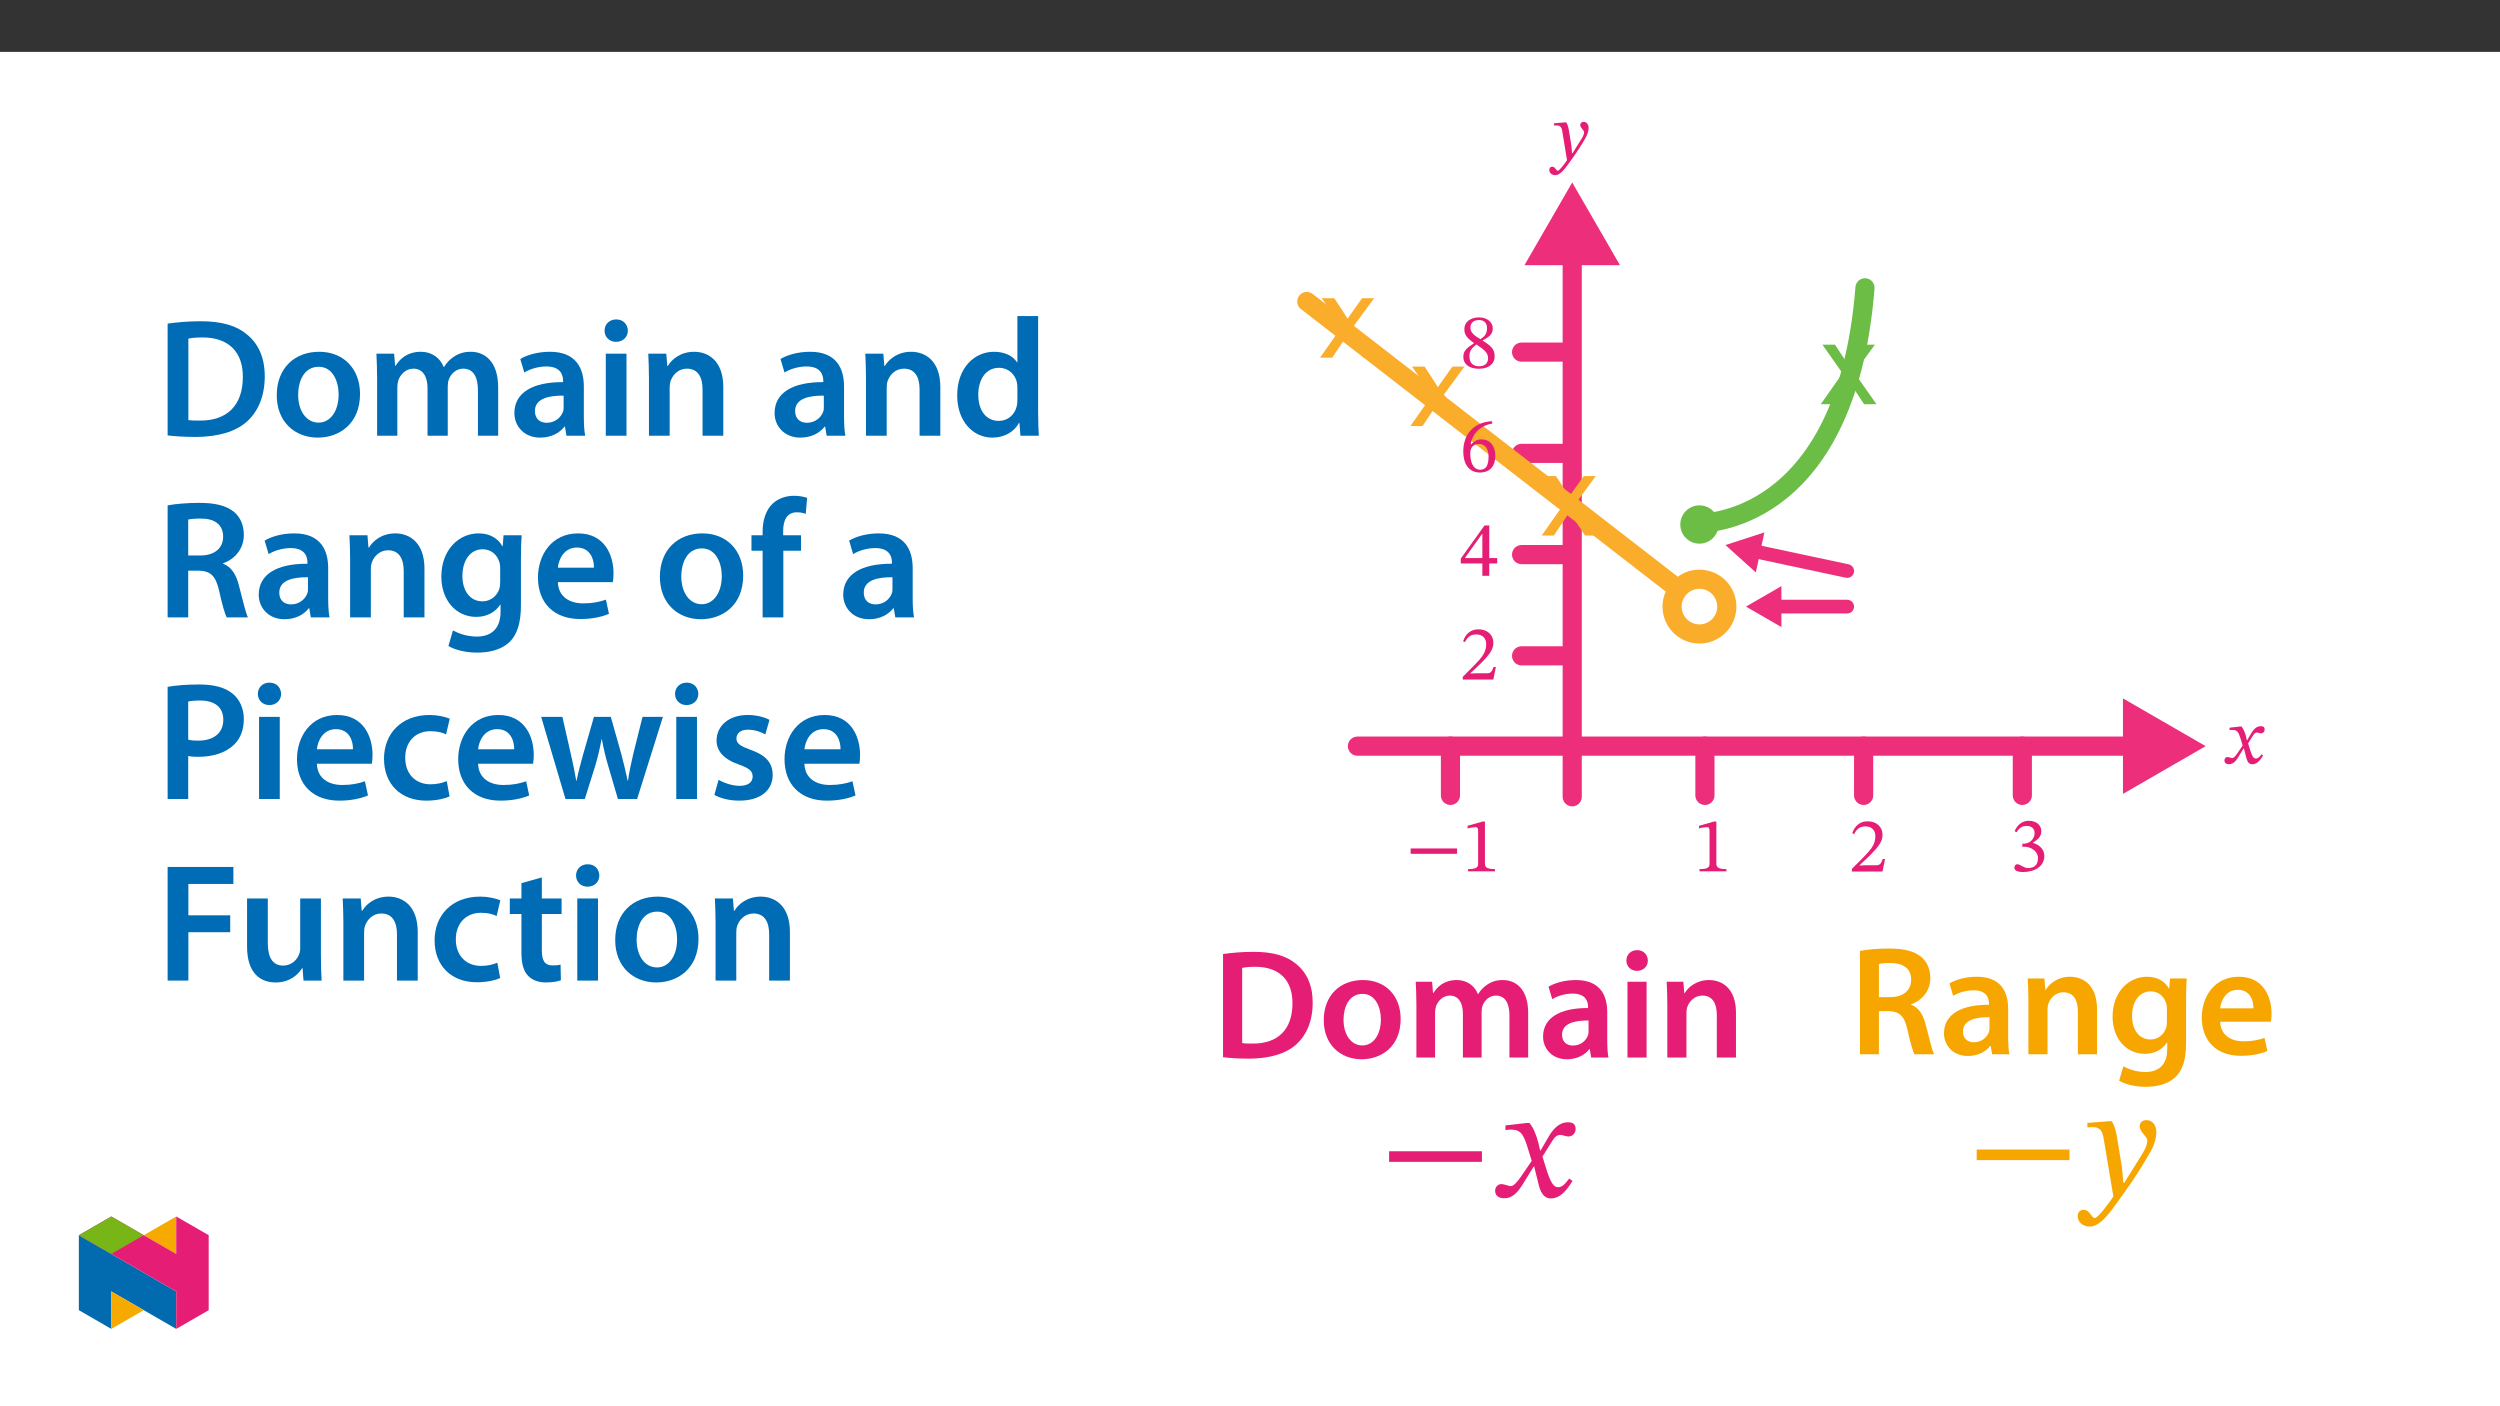 ﻿<?xml version="1.0" encoding="utf-8"?>
<svg xmlns="http://www.w3.org/2000/svg" xmlns:xlink="http://www.w3.org/1999/xlink" viewBox="0 0 960 540" version="1.1">
  <rect x="0" y="0" width="960" height="540" fill="#333333" stroke="none"/>
  <defs>
    <g>
      <symbol overflow="visible" id="glyph0-0">
        <path style="stroke:none;" d="M 9.562 -5.078 L 9.562 -5.562 C 9.562 -8.812 14.375 -11.156 14.375 -15.547 C 14.375 -18.656 11.781 -20.031 8.844 -20.031 C 5.828 -20.031 3.766 -18.297 3.766 -15.875 C 3.766 -14.469 4.328 -13.781 5.297 -13.781 C 6.016 -13.781 6.641 -14.172 6.641 -15.094 C 6.641 -16.234 6.016 -16.266 6.016 -17.25 C 6.016 -18.172 6.812 -18.859 8.578 -18.859 C 10.484 -18.859 11.688 -17.812 11.688 -15.453 C 11.688 -10.844 8.375 -9.75 8.375 -5.859 L 8.375 -5.078 Z M 10.703 -1.438 C 10.703 -2.359 10.078 -3.234 9.031 -3.234 C 7.922 -3.234 7.266 -2.391 7.266 -1.438 C 7.266 -0.453 7.828 0.234 9 0.234 C 10.078 0.234 10.703 -0.484 10.703 -1.438 Z M 17.781 5.047 L 17.781 -23.5 L 0.297 -23.5 L 0.297 5.047 Z M 16.234 3.438 L 1.828 3.438 L 1.828 -21.938 L 16.234 -21.938 Z M 16.234 3.438 " />
      </symbol>
      <symbol overflow="visible" id="glyph0-1">
        <path style="stroke:none;" d="M 7.5 -9.719 C 7.141 -12.109 6.938 -13.062 6.25 -14.234 L 5.828 -14.234 L 1.578 -13.906 L 1.578 -13 C 1.578 -13 2.219 -13.062 2.625 -13.062 C 4.453 -13.062 4.609 -11.594 4.812 -10.25 L 6.547 0.266 C 5.734 1.547 3.594 4.359 3.016 4.359 C 2.359 4.359 2.031 2.781 0.891 2.781 C 0.203 2.781 -0.266 3.203 -0.266 4.094 C -0.266 5.203 0.781 6.031 2.031 6.031 C 4.297 6.031 6.391 2.656 8.641 -0.453 C 10.188 -2.594 11.891 -5.172 13.516 -8.016 C 14.469 -9.625 14.828 -10.969 14.828 -12.141 C 14.828 -13.422 14.047 -14.438 12.938 -14.438 C 12.078 -14.438 11.625 -13.875 11.625 -13.234 C 11.625 -12.109 13.094 -11.266 13.094 -10.484 C 13.094 -9.781 12.828 -9.062 12.109 -7.891 L 8.672 -2.391 L 8.453 -2.391 L 8.219 -5.344 Z M 7.5 -9.719 " />
      </symbol>
      <symbol overflow="visible" id="glyph0-2">
        <path style="stroke:none;" d="M 9.422 -8.938 L 9.297 -8.938 L 8.969 -10.438 C 8.547 -12.047 7.984 -13.359 7.234 -14.234 L 6.812 -14.234 L 2.656 -13.75 L 2.656 -12.828 C 2.656 -12.828 3.109 -12.906 3.594 -12.906 C 5.562 -12.938 6.062 -12.141 6.875 -9.625 L 7.688 -6.906 L 5.562 -3.766 C 4.391 -2.094 3.859 -2.094 3.734 -2.094 C 3.234 -2.094 2.516 -2.484 1.859 -2.484 C 1.141 -2.484 0.688 -1.797 0.688 -1.203 C 0.688 -0.453 1.141 0.266 2.422 0.266 C 4.219 0.266 5.203 -1.141 6.156 -2.688 L 8.047 -5.797 L 8.188 -5.797 L 8.938 -2.781 C 9.359 -0.844 10.016 0.297 11.391 0.297 C 13.422 0.297 14.672 -1.734 15.547 -3.047 L 14.922 -3.531 C 14.109 -2.453 13.547 -1.891 12.766 -1.891 C 11.844 -1.891 11.234 -2.953 10.406 -5.703 L 9.781 -7.734 L 11.594 -10.641 C 12.109 -11.484 12.531 -11.891 13.219 -11.891 C 13.594 -11.891 14.281 -11.594 14.766 -11.594 C 15.578 -11.594 16.141 -12.281 16.141 -13 C 16.141 -13.844 15.781 -14.344 14.641 -14.344 C 12.891 -14.344 11.688 -12.859 10.875 -11.422 Z M 9.422 -8.938 " />
      </symbol>
      <symbol overflow="visible" id="glyph0-3">
        <path style="stroke:none;" d="M 2.578 -14.891 C 3.594 -16.469 4.688 -17.312 6.484 -17.312 C 8.344 -17.312 9.531 -16.297 9.531 -14.531 C 9.531 -12.109 7.406 -10.484 5.375 -10.484 L 4.812 -10.484 L 4.812 -9.328 L 5.406 -9.328 C 8.281 -9.328 10.828 -7.562 10.828 -4.906 C 10.828 -1.969 9 -1.141 7.109 -1.141 C 6.391 -1.141 5.984 -1.219 4.688 -1.891 C 3.641 -2.422 3.406 -2.594 2.922 -2.594 C 2.156 -2.594 1.766 -1.891 1.766 -1.25 C 1.766 -0.484 2.422 0.391 5.109 0.391 C 9.469 0.391 13.266 -1.703 13.266 -5.797 C 13.266 -8.453 11.266 -10.078 8.875 -10.828 L 8.875 -10.875 C 10.766 -12.078 12.109 -13.188 12.109 -15.25 C 12.109 -17.516 10.344 -19.281 7.297 -19.281 C 4.844 -19.281 2.984 -17.875 1.859 -15.281 Z M 2.578 -14.891 " />
      </symbol>
      <symbol overflow="visible" id="glyph0-4">
        <path style="stroke:none;" d="M 13.875 -4.812 L 13 -4.812 C 12.312 -2.984 11.922 -2.391 10.344 -2.391 L 6.188 -2.391 L 4.094 -2.297 L 4.094 -2.422 L 8.047 -6.156 C 11.203 -9.359 12.906 -11.422 12.906 -14.078 C 12.906 -17.219 10.547 -19.281 7.172 -19.281 C 4.281 -19.281 2.234 -17.578 1.281 -14.672 L 2 -14.375 C 3.141 -16.625 4.453 -17.312 6.391 -17.312 C 8.703 -17.312 10.141 -15.875 10.141 -13.625 C 10.141 -10.484 8.641 -8.609 5.672 -5.562 L 1.141 -1.016 L 1.141 0 L 12.891 0 Z M 13.875 -4.812 " />
      </symbol>
      <symbol overflow="visible" id="glyph0-5">
        <path style="stroke:none;" d="M 12.734 0 L 12.734 -0.859 C 9.984 -0.859 8.875 -1.375 8.875 -2.844 L 8.875 -19.125 L 8.016 -19.125 L 2.219 -17.484 L 2.219 -16.469 C 3.141 -16.766 4.656 -16.953 5.266 -16.953 C 6.016 -16.953 6.25 -16.531 6.25 -15.484 L 6.25 -2.844 C 6.25 -1.344 5.203 -0.859 2.391 -0.859 L 2.391 0 Z M 12.734 0 " />
      </symbol>
      <symbol overflow="visible" id="glyph0-6">
        <path style="stroke:none;" d="M 19.672 -6.719 L 19.672 -8.781 L 1.859 -8.781 L 1.859 -6.719 Z M 19.672 -6.719 " />
      </symbol>
      <symbol overflow="visible" id="glyph0-7">
        <path style="stroke:none;" d="M 14.375 -4.719 L 14.375 -6.812 L 11.328 -6.812 L 11.328 -19.312 L 9.5 -19.312 L 0.391 -6.609 L 0.391 -4.719 L 8.672 -4.719 L 8.672 0 L 11.328 0 L 11.328 -4.719 Z M 8.672 -6.812 L 2.031 -6.812 L 2.031 -6.906 L 8.516 -16.016 L 8.672 -16.016 Z M 8.672 -6.812 " />
      </symbol>
      <symbol overflow="visible" id="glyph0-8">
        <path style="stroke:none;" d="M 12.406 -19.344 C 5.984 -19.062 1.344 -14.891 1.344 -7.688 C 1.344 -3.281 3.281 0.359 7.734 0.359 C 11.516 0.359 13.656 -2 13.656 -6.062 C 13.656 -9.984 11.531 -12.375 8.281 -12.375 C 6.719 -12.375 5.625 -11.688 4.391 -10.516 L 4.188 -10.547 C 4.938 -14.891 8.281 -17.812 12.469 -18.438 L 12.375 -19.344 Z M 11.062 -5.828 C 11.062 -2.031 9.859 -0.719 7.859 -0.719 C 5.266 -0.719 4.031 -3.344 4.031 -7.047 C 4.031 -9.656 5.656 -10.609 7.391 -10.609 C 9.859 -10.609 11.062 -8.516 11.062 -5.828 Z M 11.062 -5.828 " />
      </symbol>
      <symbol overflow="visible" id="glyph0-9">
        <path style="stroke:none;" d="M 13.391 -4.484 C 13.391 -6.875 12.312 -8.312 8.812 -10.438 L 8.812 -10.516 C 11.594 -12.047 12.672 -13.031 12.672 -15.219 C 12.672 -17.578 10.406 -19.375 7.438 -19.375 C 4.156 -19.375 1.766 -17.641 1.766 -14.922 C 1.766 -12.891 2.422 -11.656 5.469 -9.531 L 5.469 -9.453 C 2.688 -7.594 1.375 -6.641 1.375 -4.25 C 1.375 -1.203 3.891 0.359 7.359 0.359 C 10.906 0.359 13.391 -1.344 13.391 -4.484 Z M 10.469 -15.281 C 10.469 -13.359 9.859 -12.203 7.891 -11 C 5.234 -12.609 4.094 -13.688 4.094 -15.453 C 4.094 -17.281 5.344 -18.359 7.391 -18.359 C 9.297 -18.359 10.469 -17.25 10.469 -15.281 Z M 6.359 -8.969 C 9.984 -6.641 10.875 -5.531 10.875 -3.609 C 10.875 -1.578 9.328 -0.594 7.469 -0.594 C 5.203 -0.594 3.703 -1.797 3.703 -4.484 C 3.703 -6.547 4.656 -7.594 6.359 -8.969 Z M 6.359 -8.969 " />
      </symbol>
      <symbol overflow="visible" id="glyph1-0">
        <path style="stroke:none;" d="M 0 0 L 29.891 0 L 29.891 -41.844 L 0 -41.844 Z M 14.953 -23.609 L 4.781 -38.859 L 25.109 -38.859 Z M 16.734 -20.922 L 26.906 -36.172 L 26.906 -5.672 Z M 4.781 -2.984 L 14.953 -18.234 L 25.109 -2.984 Z M 2.984 -36.172 L 13.156 -20.922 L 2.984 -5.672 Z M 2.984 -36.172 " />
      </symbol>
      <symbol overflow="visible" id="glyph1-1">
        <path style="stroke:none;" d="M 4.25 -0.125 C 6.703 0.172 9.922 0.422 14.172 0.422 C 22 0.422 28.391 -1.438 32.406 -5.078 C 36.234 -8.547 38.672 -13.875 38.672 -21.109 C 38.672 -27.922 36.281 -32.766 32.344 -35.922 C 28.641 -39.031 23.5 -40.594 15.969 -40.594 C 11.594 -40.594 7.531 -40.234 4.25 -39.75 Z M 11.594 -34.438 C 12.672 -34.672 14.281 -34.859 16.625 -34.859 C 25.828 -34.859 30.969 -29.719 30.906 -20.859 C 30.906 -10.641 25.234 -5.328 15.656 -5.375 C 14.172 -5.375 12.609 -5.375 11.594 -5.562 Z M 11.594 -34.438 " />
      </symbol>
      <symbol overflow="visible" id="glyph1-2">
        <path style="stroke:none;" d="M 17.156 -29.766 C 8.375 -29.766 2.094 -23.906 2.094 -14.344 C 2.094 -4.969 8.484 0.656 16.672 0.656 C 24.094 0.656 31.625 -4.125 31.625 -14.828 C 31.625 -23.672 25.828 -29.766 17.156 -29.766 Z M 16.984 -24.453 C 22 -24.453 24.031 -19.188 24.031 -14.641 C 24.031 -8.734 21.109 -4.656 16.922 -4.656 C 12.5 -4.656 9.688 -8.906 9.688 -14.531 C 9.688 -19.375 11.781 -24.453 16.984 -24.453 Z M 16.984 -24.453 " />
      </symbol>
      <symbol overflow="visible" id="glyph1-3">
        <path style="stroke:none;" d="M 3.953 0 L 11.125 0 L 11.125 -17.219 C 11.125 -18.047 11.234 -18.891 11.484 -19.672 C 12.203 -21.641 14.047 -23.797 16.797 -23.797 C 20.203 -23.797 21.812 -20.922 21.812 -16.859 L 21.812 0 L 29 0 L 29 -17.453 C 29 -18.297 29.109 -19.25 29.359 -19.906 C 30.125 -22 31.984 -23.797 34.5 -23.797 C 38.016 -23.797 39.688 -20.922 39.688 -16.078 L 39.688 0 L 46.875 0 L 46.875 -17.156 C 46.875 -26.484 41.969 -29.766 37.188 -29.766 C 34.734 -29.766 32.875 -29.172 31.203 -28.031 C 29.891 -27.203 28.688 -26 27.672 -24.391 L 27.562 -24.391 C 26.297 -27.625 23.312 -29.766 19.484 -29.766 C 14.531 -29.766 11.891 -27.078 10.516 -24.812 L 10.344 -24.812 L 9.984 -29.109 L 3.703 -29.109 C 3.828 -26.609 3.953 -23.797 3.953 -20.438 Z M 3.953 0 " />
      </symbol>
      <symbol overflow="visible" id="glyph1-4">
        <path style="stroke:none;" d="M 26.547 -17.453 C 26.547 -23.859 23.859 -29.766 14.531 -29.766 C 9.922 -29.766 6.156 -28.516 4 -27.203 L 5.438 -22.422 C 7.406 -23.672 10.406 -24.562 13.266 -24.562 C 18.406 -24.562 19.188 -21.406 19.188 -19.484 L 19.188 -19.016 C 8.422 -19.062 1.906 -15.297 1.906 -8.016 C 1.906 -3.594 5.203 0.656 11.062 0.656 C 14.891 0.656 17.938 -0.953 19.672 -3.234 L 19.844 -3.234 L 20.391 0 L 27.016 0 C 26.656 -1.797 26.547 -4.359 26.547 -7 Z M 19.375 -10.219 C 19.375 -9.688 19.375 -9.141 19.188 -8.609 C 18.469 -6.516 16.375 -4.609 13.391 -4.609 C 11.062 -4.609 9.203 -5.922 9.203 -8.781 C 9.203 -13.219 14.172 -14.281 19.375 -14.234 Z M 19.375 -10.219 " />
      </symbol>
      <symbol overflow="visible" id="glyph1-5">
        <path style="stroke:none;" d="M 11.297 0 L 11.297 -29.109 L 3.953 -29.109 L 3.953 0 Z M 7.656 -41.25 C 5.203 -41.25 3.531 -39.516 3.531 -37.25 C 3.531 -35.094 5.141 -33.297 7.594 -33.297 C 10.156 -33.297 11.781 -35.094 11.781 -37.25 C 11.719 -39.516 10.156 -41.25 7.656 -41.25 Z M 7.656 -41.25 " />
      </symbol>
      <symbol overflow="visible" id="glyph1-6">
        <path style="stroke:none;" d="M 3.953 0 L 11.297 0 L 11.297 -17.156 C 11.297 -18 11.422 -18.891 11.656 -19.484 C 12.438 -21.703 14.469 -23.797 17.391 -23.797 C 21.406 -23.797 22.953 -20.625 22.953 -16.438 L 22.953 0 L 30.312 0 L 30.312 -17.281 C 30.312 -26.484 25.047 -29.766 19.969 -29.766 C 15.125 -29.766 11.953 -27.016 10.641 -24.75 L 10.469 -24.75 L 10.109 -29.109 L 3.703 -29.109 C 3.828 -26.609 3.953 -23.797 3.953 -20.438 Z M 3.953 0 " />
      </symbol>
      <symbol overflow="visible" id="glyph1-7">
        <path style="stroke:none;" d="M 4.25 0 L 11.531 0 L 11.531 -16.562 L 15.25 -16.562 C 19.422 -16.438 21.281 -14.766 22.484 -9.5 C 23.547 -4.484 24.562 -1.203 25.172 0 L 32.703 0 C 31.922 -1.547 30.844 -6.219 29.531 -11.234 C 28.578 -15.125 26.844 -17.938 23.906 -19.016 L 23.906 -19.188 C 27.734 -20.5 31.266 -24.031 31.266 -29.234 C 31.266 -32.703 30.016 -35.516 27.797 -37.359 C 25.047 -39.641 21.156 -40.594 15.359 -40.594 C 11.125 -40.594 7.047 -40.234 4.25 -39.688 Z M 11.531 -34.672 C 12.25 -34.859 13.75 -35.031 16.078 -35.031 C 20.859 -35.031 23.906 -32.938 23.906 -28.578 C 23.906 -24.562 20.859 -21.938 15.906 -21.938 L 11.531 -21.938 Z M 11.531 -34.672 " />
      </symbol>
      <symbol overflow="visible" id="glyph1-8">
        <path style="stroke:none;" d="M 30.312 -20.75 C 30.312 -24.75 30.422 -27.141 30.547 -29.109 L 24.156 -29.109 L 23.859 -25.234 L 23.734 -25.234 C 22.359 -27.625 19.781 -29.766 15.297 -29.766 C 8.312 -29.766 2.094 -23.969 2.094 -14.406 C 2.094 -6.156 7.234 -0.172 14.469 -0.172 C 18.359 -0.172 21.281 -1.906 22.953 -4.484 L 23.078 -4.484 L 23.078 -1.969 C 23.078 4.297 19.484 6.812 14.703 6.812 C 11.172 6.812 8.078 5.672 6.219 4.609 L 4.609 10.156 C 7.109 11.656 11.062 12.5 14.766 12.5 C 18.766 12.5 23.016 11.656 26 8.969 C 29.047 6.219 30.312 1.859 30.312 -4.25 Z M 22.953 -12.734 C 22.953 -11.891 22.891 -10.875 22.656 -10.156 C 21.812 -7.469 19.422 -5.672 16.672 -5.672 C 12.078 -5.672 9.562 -9.688 9.562 -14.641 C 9.562 -20.562 12.609 -24.156 16.734 -24.156 C 19.844 -24.156 21.938 -22.125 22.719 -19.422 C 22.891 -18.828 22.953 -18.172 22.953 -17.453 Z M 22.953 -12.734 " />
      </symbol>
      <symbol overflow="visible" id="glyph1-9">
        <path style="stroke:none;" d="M 28.641 -12.5 C 28.75 -13.156 28.875 -14.234 28.875 -15.609 C 28.875 -22 25.766 -29.766 16.312 -29.766 C 7 -29.766 2.094 -22.172 2.094 -14.109 C 2.094 -5.203 7.656 0.594 17.094 0.594 C 21.281 0.594 24.75 -0.172 27.266 -1.25 L 26.188 -6.281 C 23.906 -5.5 21.516 -4.969 18.109 -4.969 C 13.391 -4.969 9.328 -7.234 9.141 -12.5 Z M 9.141 -17.641 C 9.453 -20.625 11.359 -24.75 15.906 -24.75 C 20.797 -24.75 22 -20.328 21.938 -17.641 Z M 9.141 -17.641 " />
      </symbol>
      <symbol overflow="visible" id="glyph2-0">
        <path style="stroke:none;" d="M 19.125 -10.156 L 19.125 -11.125 C 19.125 -17.641 28.75 -22.297 28.75 -31.094 C 28.75 -37.297 23.547 -40 17.688 -40 C 11.656 -40 7.531 -36.594 7.531 -31.75 C 7.531 -28.938 8.672 -27.562 10.578 -27.562 C 12.016 -27.562 13.266 -28.344 13.266 -30.188 C 13.266 -32.469 12.016 -32.516 12.016 -34.5 C 12.016 -36.344 13.625 -37.719 17.156 -37.719 C 20.984 -37.719 23.375 -35.625 23.375 -30.906 C 23.375 -21.703 16.734 -19.484 16.734 -11.719 L 16.734 -10.156 Z M 21.406 -2.875 C 21.406 -4.719 20.141 -6.391 18.047 -6.391 C 15.844 -6.391 14.531 -4.781 14.531 -2.875 C 14.531 -0.891 15.656 0.484 18 0.484 C 20.141 0.484 21.406 -0.953 21.406 -2.875 Z M 35.562 10.109 L 35.562 -46.922 L 0.594 -46.922 L 0.594 10.109 Z M 32.469 6.938 L 3.641 6.938 L 3.641 -43.875 L 32.469 -43.875 Z M 32.469 6.938 " />
      </symbol>
      <symbol overflow="visible" id="glyph2-1">
        <path style="stroke:none;" d="M 39.344 -13.453 L 39.344 -17.516 L 3.703 -17.516 L 3.703 -13.453 Z M 39.344 -13.453 " />
      </symbol>
      <symbol overflow="visible" id="glyph2-2">
        <path style="stroke:none;" d="M 18.828 -17.812 L 18.656 -17.812 L 17.938 -20.859 C 17.094 -24.094 15.969 -26.719 14.531 -28.391 L 13.625 -28.391 L 5.328 -27.438 L 5.328 -25.641 C 5.328 -25.641 6.219 -25.828 7.172 -25.828 C 11.125 -25.891 12.141 -24.266 13.75 -19.25 L 15.422 -13.812 L 11.125 -7.531 C 8.781 -4.188 7.719 -4.125 7.469 -4.125 C 6.453 -4.125 5.016 -4.906 3.703 -4.906 C 2.266 -4.906 1.375 -3.594 1.375 -2.391 C 1.375 -0.891 2.266 0.531 4.844 0.531 C 8.422 0.531 10.406 -2.266 12.312 -5.375 L 16.141 -11.594 L 16.375 -11.594 L 17.875 -5.562 C 18.719 -1.672 20.031 0.594 22.781 0.594 C 26.844 0.594 29.359 -3.469 31.094 -6.094 L 29.828 -7.047 C 28.219 -4.906 27.078 -3.703 25.531 -3.703 C 23.672 -3.703 22.484 -5.922 20.797 -11.422 L 19.547 -15.484 L 23.188 -21.281 C 24.219 -22.953 25.047 -23.797 26.422 -23.797 C 27.203 -23.797 28.578 -23.188 29.531 -23.188 C 31.141 -23.188 32.281 -24.562 32.281 -26 C 32.281 -27.672 31.562 -28.641 29.297 -28.641 C 25.766 -28.641 23.375 -25.703 21.766 -22.844 Z M 18.828 -17.812 " />
      </symbol>
      <symbol overflow="visible" id="glyph2-3">
        <path style="stroke:none;" d="M 15 -19.422 C 14.281 -24.219 13.875 -26.125 12.547 -28.391 L 11.656 -28.391 L 3.172 -27.734 L 3.172 -26 C 3.172 -26 4.422 -26.125 5.266 -26.125 C 8.906 -26.125 9.203 -23.188 9.625 -20.5 L 13.156 0.531 C 11.484 3.109 7.172 8.781 6.031 8.781 C 4.719 8.781 4.062 5.625 1.797 5.625 C 0.422 5.625 -0.531 6.391 -0.531 8.188 C -0.531 10.406 1.547 12.078 4.062 12.078 C 8.609 12.078 12.797 5.328 17.281 -0.891 C 20.391 -5.203 23.797 -10.344 27.016 -16.016 C 28.938 -19.25 29.656 -21.938 29.656 -24.266 C 29.656 -26.844 28.094 -28.812 25.891 -28.812 C 24.156 -28.812 23.25 -27.734 23.25 -26.484 C 23.25 -24.219 26.188 -22.531 26.188 -20.984 C 26.188 -19.547 25.641 -18.109 24.219 -15.781 L 17.344 -4.719 L 16.984 -4.719 L 16.438 -10.703 Z M 15 -19.422 " />
      </symbol>
      <symbol overflow="visible" id="glyph3-0">
        <path style="stroke:none;" d="M 0 0 L 32.375 0 L 32.375 -45.328 L 0 -45.328 Z M 16.188 -25.578 L 5.188 -42.094 L 27.188 -42.094 Z M 18.125 -22.656 L 29.141 -39.172 L 29.141 -6.156 Z M 5.188 -3.234 L 16.188 -19.75 L 27.188 -3.234 Z M 3.234 -39.172 L 14.25 -22.656 L 3.234 -6.156 Z M 3.234 -39.172 " />
      </symbol>
      <symbol overflow="visible" id="glyph3-1">
        <path style="stroke:none;" d="M 4.594 -0.125 C 7.25 0.188 10.75 0.453 15.344 0.453 C 23.828 0.453 30.75 -1.547 35.094 -5.5 C 39.234 -9.266 41.891 -15.016 41.891 -22.859 C 41.891 -30.234 39.297 -35.484 35.031 -38.922 C 31.016 -42.281 25.453 -43.969 17.281 -43.969 C 12.562 -43.969 8.156 -43.578 4.594 -43.062 Z M 12.562 -37.297 C 13.734 -37.562 15.469 -37.75 18 -37.75 C 27.969 -37.75 33.547 -32.188 33.469 -22.594 C 33.469 -11.531 27.328 -5.766 16.969 -5.828 C 15.344 -5.828 13.656 -5.828 12.562 -6.016 Z M 12.562 -37.297 " />
      </symbol>
      <symbol overflow="visible" id="glyph3-2">
        <path style="stroke:none;" d="M 18.578 -32.25 C 9.062 -32.25 2.266 -25.906 2.266 -15.547 C 2.266 -5.375 9.188 0.719 18.062 0.719 C 26.094 0.719 34.25 -4.469 34.25 -16.062 C 34.25 -25.641 27.969 -32.25 18.578 -32.25 Z M 18.391 -26.484 C 23.828 -26.484 26.031 -20.781 26.031 -15.859 C 26.031 -9.453 22.859 -5.047 18.328 -5.047 C 13.531 -5.047 10.484 -9.641 10.484 -15.734 C 10.484 -20.984 12.75 -26.484 18.391 -26.484 Z M 18.391 -26.484 " />
      </symbol>
      <symbol overflow="visible" id="glyph3-3">
        <path style="stroke:none;" d="M 4.281 0 L 12.047 0 L 12.047 -18.641 C 12.047 -19.547 12.172 -20.469 12.438 -21.297 C 13.203 -23.438 15.219 -25.766 18.188 -25.766 C 21.891 -25.766 23.641 -22.656 23.641 -18.266 L 23.641 0 L 31.406 0 L 31.406 -18.906 C 31.406 -19.812 31.531 -20.844 31.797 -21.562 C 32.641 -23.828 34.641 -25.766 37.359 -25.766 C 41.188 -25.766 43 -22.656 43 -17.422 L 43 0 L 50.766 0 L 50.766 -18.578 C 50.766 -28.688 45.453 -32.25 40.281 -32.25 C 37.625 -32.25 35.609 -31.594 33.797 -30.375 C 32.375 -29.469 31.078 -28.172 29.984 -26.422 L 29.844 -26.422 C 28.484 -29.922 25.25 -32.25 21.109 -32.25 C 15.734 -32.25 12.891 -29.328 11.391 -26.875 L 11.203 -26.875 L 10.812 -31.531 L 4.016 -31.531 C 4.141 -28.812 4.281 -25.766 4.281 -22.141 Z M 4.281 0 " />
      </symbol>
      <symbol overflow="visible" id="glyph3-4">
        <path style="stroke:none;" d="M 28.75 -18.906 C 28.75 -25.828 25.828 -32.25 15.734 -32.25 C 10.75 -32.25 6.672 -30.891 4.344 -29.469 L 5.891 -24.281 C 8.031 -25.641 11.266 -26.609 14.375 -26.609 C 19.938 -26.609 20.781 -23.188 20.781 -21.109 L 20.781 -20.594 C 9.125 -20.656 2.078 -16.578 2.078 -8.672 C 2.078 -3.891 5.641 0.719 11.984 0.719 C 16.125 0.719 19.422 -1.031 21.297 -3.5 L 21.5 -3.5 L 22.078 0 L 29.266 0 C 28.875 -1.938 28.75 -4.734 28.75 -7.578 Z M 20.984 -11.078 C 20.984 -10.484 20.984 -9.906 20.781 -9.328 C 20 -7.062 17.734 -4.984 14.5 -4.984 C 11.984 -4.984 9.969 -6.406 9.969 -9.516 C 9.969 -14.312 15.344 -15.469 20.984 -15.406 Z M 20.984 -11.078 " />
      </symbol>
      <symbol overflow="visible" id="glyph3-5">
        <path style="stroke:none;" d="M 12.234 0 L 12.234 -31.531 L 4.281 -31.531 L 4.281 0 Z M 8.281 -44.672 C 5.641 -44.672 3.812 -42.797 3.812 -40.344 C 3.812 -38.016 5.562 -36.062 8.219 -36.062 C 11 -36.062 12.75 -38.016 12.75 -40.344 C 12.688 -42.797 11 -44.672 8.281 -44.672 Z M 8.281 -44.672 " />
      </symbol>
      <symbol overflow="visible" id="glyph3-6">
        <path style="stroke:none;" d="M 4.281 0 L 12.234 0 L 12.234 -18.578 C 12.234 -19.484 12.375 -20.469 12.625 -21.109 C 13.469 -23.5 15.672 -25.766 18.844 -25.766 C 23.188 -25.766 24.859 -22.344 24.859 -17.812 L 24.859 0 L 32.828 0 L 32.828 -18.719 C 32.828 -28.688 27.125 -32.25 21.625 -32.25 C 16.375 -32.25 12.953 -29.266 11.531 -26.812 L 11.328 -26.812 L 10.938 -31.531 L 4.016 -31.531 C 4.141 -28.812 4.281 -25.766 4.281 -22.141 Z M 4.281 0 " />
      </symbol>
      <symbol overflow="visible" id="glyph3-7">
        <path style="stroke:none;" d="M 25.375 -45.969 L 25.375 -28.172 L 25.25 -28.172 C 23.828 -30.5 20.719 -32.25 16.375 -32.25 C 8.812 -32.25 2.203 -25.969 2.266 -15.406 C 2.266 -5.703 8.219 0.719 15.797 0.719 C 20.328 0.719 24.156 -1.484 26.031 -4.984 L 26.156 -4.984 L 26.547 0 L 33.609 0 C 33.469 -2.141 33.344 -5.641 33.344 -8.875 L 33.344 -45.969 Z M 25.375 -13.656 C 25.375 -12.828 25.312 -12.047 25.125 -11.328 C 24.344 -7.906 21.5 -5.703 18.266 -5.703 C 13.203 -5.703 10.359 -9.906 10.359 -15.734 C 10.359 -21.562 13.203 -26.094 18.328 -26.094 C 21.953 -26.094 24.469 -23.562 25.188 -20.531 C 25.312 -19.875 25.375 -19.031 25.375 -18.391 Z M 25.375 -13.656 " />
      </symbol>
      <symbol overflow="visible" id="glyph3-8">
        <path style="stroke:none;" d="M 4.594 0 L 12.5 0 L 12.5 -17.938 L 16.516 -17.938 C 21.047 -17.812 23.047 -16 24.344 -10.297 C 25.516 -4.859 26.609 -1.297 27.266 0 L 35.422 0 C 34.578 -1.688 33.406 -6.734 31.984 -12.172 C 30.953 -16.375 29.078 -19.422 25.906 -20.594 L 25.906 -20.781 C 30.047 -22.203 33.859 -26.031 33.859 -31.656 C 33.859 -35.422 32.5 -38.469 30.109 -40.469 C 27.125 -42.922 22.922 -43.969 16.641 -43.969 C 12.047 -43.969 7.641 -43.578 4.594 -43 Z M 12.5 -37.562 C 13.281 -37.75 14.891 -37.938 17.422 -37.938 C 22.594 -37.938 25.906 -35.672 25.906 -30.953 C 25.906 -26.609 22.594 -23.766 17.219 -23.766 L 12.5 -23.766 Z M 12.5 -37.562 " />
      </symbol>
      <symbol overflow="visible" id="glyph3-9">
        <path style="stroke:none;" d="M 32.828 -22.469 C 32.828 -26.812 32.953 -29.391 33.094 -31.531 L 26.156 -31.531 L 25.828 -27.328 L 25.703 -27.328 C 24.219 -29.922 21.438 -32.25 16.578 -32.25 C 9 -32.25 2.266 -25.969 2.266 -15.609 C 2.266 -6.672 7.828 -0.188 15.672 -0.188 C 19.875 -0.188 23.047 -2.078 24.859 -4.859 L 25 -4.859 L 25 -2.141 C 25 4.656 21.109 7.375 15.922 7.375 C 12.109 7.375 8.734 6.156 6.734 4.984 L 4.984 11 C 7.703 12.625 11.984 13.531 16 13.531 C 20.328 13.531 24.922 12.625 28.172 9.719 C 31.469 6.734 32.828 2 32.828 -4.594 Z M 24.859 -13.797 C 24.859 -12.891 24.797 -11.781 24.547 -11 C 23.641 -8.094 21.047 -6.156 18.062 -6.156 C 13.078 -6.156 10.359 -10.484 10.359 -15.859 C 10.359 -22.281 13.656 -26.156 18.125 -26.156 C 21.5 -26.156 23.766 -23.953 24.609 -21.047 C 24.797 -20.391 24.859 -19.688 24.859 -18.906 Z M 24.859 -13.797 " />
      </symbol>
      <symbol overflow="visible" id="glyph3-10">
        <path style="stroke:none;" d="M 31.016 -13.531 C 31.141 -14.25 31.281 -15.406 31.281 -16.906 C 31.281 -23.828 27.906 -32.25 17.672 -32.25 C 7.578 -32.25 2.266 -24.016 2.266 -15.281 C 2.266 -5.641 8.281 0.641 18.516 0.641 C 23.047 0.641 26.812 -0.188 29.531 -1.359 L 28.359 -6.797 C 25.906 -5.953 23.312 -5.375 19.625 -5.375 C 14.5 -5.375 10.094 -7.828 9.906 -13.531 Z M 9.906 -19.094 C 10.234 -22.344 12.297 -26.812 17.219 -26.812 C 22.531 -26.812 23.828 -22.016 23.766 -19.094 Z M 9.906 -19.094 " />
      </symbol>
      <symbol overflow="visible" id="glyph3-11">
        <path style="stroke:none;" d="M 13.141 0 L 13.141 -25.578 L 19.938 -25.578 L 19.938 -31.531 L 13.078 -31.531 L 13.078 -33.156 C 13.078 -37.031 14.375 -40.344 18.328 -40.344 C 19.812 -40.344 20.844 -40.078 21.75 -39.75 L 22.281 -45.906 C 21.047 -46.297 19.359 -46.688 17.219 -46.688 C 14.438 -46.688 11.328 -45.844 9 -43.641 C 6.281 -41.047 5.188 -36.969 5.188 -32.891 L 5.188 -31.531 L 0.906 -31.531 L 0.906 -25.578 L 5.188 -25.578 L 5.188 0 Z M 13.141 0 " />
      </symbol>
      <symbol overflow="visible" id="glyph3-12">
        <path style="stroke:none;" d="M 4.594 0 L 12.5 0 L 12.5 -16.516 C 13.594 -16.25 14.891 -16.188 16.375 -16.188 C 22.016 -16.188 26.938 -17.734 30.172 -20.922 C 32.562 -23.25 33.859 -26.609 33.859 -30.75 C 33.859 -34.828 32.188 -38.266 29.594 -40.406 C 26.812 -42.734 22.594 -43.969 16.766 -43.969 C 11.453 -43.969 7.516 -43.578 4.594 -43.062 Z M 12.5 -37.422 C 13.344 -37.625 14.891 -37.812 17.094 -37.812 C 22.594 -37.812 25.969 -35.281 25.969 -30.438 C 25.969 -25.375 22.344 -22.406 16.375 -22.406 C 14.766 -22.406 13.531 -22.469 12.5 -22.797 Z M 12.5 -37.422 " />
      </symbol>
      <symbol overflow="visible" id="glyph3-13">
        <path style="stroke:none;" d="M 26.359 -6.859 C 24.797 -6.219 22.797 -5.641 20.078 -5.641 C 14.641 -5.641 10.422 -9.328 10.422 -15.797 C 10.359 -21.562 13.984 -26.031 20.078 -26.031 C 22.922 -26.031 24.797 -25.453 26.094 -24.797 L 27.516 -30.828 C 25.703 -31.594 22.734 -32.25 19.812 -32.25 C 8.734 -32.25 2.266 -24.922 2.266 -15.469 C 2.266 -5.703 8.672 0.641 18.516 0.641 C 22.469 0.641 25.766 -0.188 27.453 -0.969 Z M 26.359 -6.859 " />
      </symbol>
      <symbol overflow="visible" id="glyph3-14">
        <path style="stroke:none;" d="M 0.906 -31.531 L 10.234 0 L 17.672 0 L 21.688 -12.828 C 22.594 -15.922 23.375 -19.031 24.094 -22.922 L 24.219 -22.922 C 24.922 -19.094 25.641 -16.125 26.609 -12.828 L 30.375 0 L 37.75 0 L 47.656 -31.531 L 39.828 -31.531 L 36.328 -17.547 C 35.484 -13.859 34.703 -10.422 34.25 -7 L 34.125 -7 C 33.406 -10.422 32.562 -13.859 31.594 -17.547 L 27.641 -31.531 L 21.172 -31.531 L 17.031 -17.156 C 16.188 -13.922 15.156 -10.422 14.5 -7 L 14.375 -7 C 13.797 -10.422 13.078 -13.859 12.297 -17.219 L 9.062 -31.531 Z M 0.906 -31.531 " />
      </symbol>
      <symbol overflow="visible" id="glyph3-15">
        <path style="stroke:none;" d="M 2.328 -1.547 C 4.656 -0.266 8.094 0.641 11.906 0.641 C 20.266 0.641 24.734 -3.5 24.734 -9.266 C 24.672 -13.922 22.078 -16.828 16.312 -18.844 C 12.297 -20.328 10.812 -21.234 10.812 -23.25 C 10.812 -25.188 12.375 -26.609 15.219 -26.609 C 18 -26.609 20.594 -25.578 21.891 -24.797 L 23.5 -30.375 C 21.625 -31.406 18.578 -32.25 15.094 -32.25 C 7.766 -32.25 3.172 -27.969 3.172 -22.406 C 3.172 -18.641 5.703 -15.281 11.844 -13.203 C 15.734 -11.781 17.031 -10.75 17.031 -8.609 C 17.031 -6.547 15.469 -5.047 11.984 -5.047 C 9.125 -5.047 5.703 -6.281 3.953 -7.375 Z M 2.328 -1.547 " />
      </symbol>
      <symbol overflow="visible" id="glyph3-16">
        <path style="stroke:none;" d="M 4.594 0 L 12.562 0 L 12.562 -18.578 L 28.625 -18.578 L 28.625 -25.062 L 12.562 -25.062 L 12.562 -37.109 L 29.844 -37.109 L 29.844 -43.641 L 4.594 -43.641 Z M 4.594 0 " />
      </symbol>
      <symbol overflow="visible" id="glyph3-17">
        <path style="stroke:none;" d="M 32.5 -31.531 L 24.547 -31.531 L 24.547 -12.5 C 24.547 -11.594 24.406 -10.688 24.094 -10.031 C 23.312 -7.969 21.234 -5.766 18 -5.766 C 13.797 -5.766 12.109 -9.125 12.109 -14.375 L 12.109 -31.531 L 4.141 -31.531 L 4.141 -13.016 C 4.141 -2.719 9.391 0.719 15.094 0.719 C 20.781 0.719 23.891 -2.531 25.25 -4.734 L 25.453 -4.734 L 25.828 0 L 32.766 0 C 32.641 -2.594 32.5 -5.703 32.5 -9.453 Z M 32.5 -31.531 " />
      </symbol>
      <symbol overflow="visible" id="glyph3-18">
        <path style="stroke:none;" d="M 5.562 -37.422 L 5.562 -31.531 L 1.094 -31.531 L 1.094 -25.578 L 5.562 -25.578 L 5.562 -10.75 C 5.562 -6.609 6.344 -3.688 8.094 -1.875 C 9.578 -0.266 11.984 0.719 14.953 0.719 C 17.422 0.719 19.547 0.328 20.719 -0.125 L 20.594 -6.156 C 19.688 -5.891 18.906 -5.828 17.484 -5.828 C 14.438 -5.828 13.406 -7.766 13.406 -11.656 L 13.406 -25.578 L 20.984 -25.578 L 20.984 -31.531 L 13.406 -31.531 L 13.406 -39.625 Z M 5.562 -37.422 " />
      </symbol>
    </g>
    <clipPath id="clip1">
      <path d="M 585 70.07 L 623 70.07 L 623 102 L 585 102 Z M 585 70.07 " />
    </clipPath>
    <clipPath id="clip2">
      <path d="M 815 268 L 846.973 268 L 846.973 305 L 815 305 Z M 815 268 " />
    </clipPath>
    <clipPath id="clip3">
      <path d="M 498.133 112 L 646 112 L 646 228 L 498.133 228 Z M 498.133 112 " />
    </clipPath>
    <clipPath id="clip4">
      <path d="M 30.277 474 L 68 474 L 68 510.301 L 30.277 510.301 Z M 30.277 474 " />
    </clipPath>
    <clipPath id="clip5">
      <path d="M 42 495 L 56 495 L 56 510.301 L 42 510.301 Z M 42 495 " />
    </clipPath>
    <clipPath id="clip6">
      <path d="M 55 467.125 L 68 467.125 L 68 482 L 55 482 Z M 55 467.125 " />
    </clipPath>
    <clipPath id="clip7">
      <path d="M 30.277 467.125 L 80.133 467.125 L 80.133 510.301 L 30.277 510.301 Z M 30.277 467.125 " />
    </clipPath>
    <clipPath id="clip8">
      <path d="M 30.277 467.125 L 56 467.125 L 56 482 L 30.277 482 Z M 30.277 467.125 " />
    </clipPath>
  </defs>
  <g id="surface1">
    <path style=" stroke:none;fill-rule:nonzero;fill:rgb(100%,100%,100%);fill-opacity:1;" d="M 0 559.926 L 960 559.926 L 960 19.926 L 0 19.926 Z M 0 559.926 " />
    <path style="fill:none;stroke-width:8.653;stroke-linecap:round;stroke-linejoin:round;stroke:rgb(92.899%,17.999%,47.8%);stroke-opacity:1;stroke-miterlimit:4;" d="M -0 -0 L -0 -246.466 " transform="matrix(0.85,0,0,-0.85,603.731,96.461)" />
    <g clip-path="url(#clip1)" clip-rule="nonzero">
      <path style=" stroke:none;fill-rule:nonzero;fill:rgb(92.899%,17.999%,47.8%);fill-opacity:1;" d="M 603.727 70.07 L 585.395 101.824 L 622.066 101.824 Z M 603.727 70.07 " />
    </g>
    <path style="fill:none;stroke-width:8.653;stroke-linecap:round;stroke-linejoin:round;stroke:rgb(92.899%,17.999%,47.8%);stroke-opacity:1;stroke-miterlimit:4;" d="M -0 -0 L -352.155 -0 " transform="matrix(0.85,0,0,-0.85,820.582,286.519)" />
    <g clip-path="url(#clip2)" clip-rule="nonzero">
      <path style=" stroke:none;fill-rule:nonzero;fill:rgb(92.899%,17.999%,47.8%);fill-opacity:1;" d="M 815.215 304.855 L 846.973 286.516 L 815.215 268.184 Z M 815.215 304.855 " />
    </g>
    <path style="fill:none;stroke-width:8.653;stroke-linecap:round;stroke-linejoin:round;stroke:rgb(92.899%,17.999%,47.8%);stroke-opacity:1;stroke-miterlimit:10;" d="M 0.001 -0.001 L 0.001 -22.248 " transform="matrix(0.85,0,0,-0.85,654.69,286.519)" />
    <path style="fill:none;stroke-width:8.653;stroke-linecap:round;stroke-linejoin:round;stroke:rgb(92.899%,17.999%,47.8%);stroke-opacity:1;stroke-miterlimit:10;" d="M -0.002 -0.001 L -0.002 -22.248 " transform="matrix(0.85,0,0,-0.85,556.974,286.519)" />
    <path style="fill:none;stroke-width:8.653;stroke-linecap:round;stroke-linejoin:round;stroke:rgb(92.899%,17.999%,47.8%);stroke-opacity:1;stroke-miterlimit:10;" d="M 0.002 -0.001 L -22.25 -0.001 " transform="matrix(0.85,0,0,-0.85,603.205,174.093)" />
    <path style="fill:none;stroke-width:8.653;stroke-linecap:round;stroke-linejoin:round;stroke:rgb(92.899%,17.999%,47.8%);stroke-opacity:1;stroke-miterlimit:10;" d="M 0.002 0.002 L -22.25 0.002 " transform="matrix(0.85,0,0,-0.85,603.205,135.216)" />
    <path style="fill:none;stroke-width:8.653;stroke-linecap:round;stroke-linejoin:round;stroke:rgb(92.899%,17.999%,47.8%);stroke-opacity:1;stroke-miterlimit:10;" d="M 0.002 0 L -22.25 0 " transform="matrix(0.85,0,0,-0.85,603.205,212.969)" />
    <path style="fill:none;stroke-width:8.653;stroke-linecap:round;stroke-linejoin:round;stroke:rgb(92.899%,17.999%,47.8%);stroke-opacity:1;stroke-miterlimit:10;" d="M 0.002 0.002 L -22.25 0.002 " transform="matrix(0.85,0,0,-0.85,603.205,251.846)" />
    <path style="fill:none;stroke-width:8.653;stroke-linecap:round;stroke-linejoin:round;stroke:rgb(92.899%,17.999%,47.8%);stroke-opacity:1;stroke-miterlimit:10;" d="M 0.001 -0.001 L 0.001 -22.248 " transform="matrix(0.85,0,0,-0.85,715.632,286.519)" />
    <path style="fill:none;stroke-width:8.653;stroke-linecap:round;stroke-linejoin:round;stroke:rgb(92.899%,17.999%,47.8%);stroke-opacity:1;stroke-miterlimit:10;" d="M 0.001 -0.001 L 0.001 -22.248 " transform="matrix(0.85,0,0,-0.85,776.573,286.519)" />
    <g clip-path="url(#clip3)" clip-rule="nonzero">
      <path style="fill:none;stroke-width:8.653;stroke-linecap:round;stroke-linejoin:round;stroke:rgb(98%,67.499%,16.899%);stroke-opacity:1;stroke-miterlimit:10;" d="M 0.001 0.001 L 164.404 -127.32 " transform="matrix(0.85,0,0,-0.85,501.811,115.778)" />
    </g>
    <path style="fill:none;stroke-width:8.653;stroke-linecap:round;stroke-linejoin:round;stroke:rgb(98%,67.499%,16.899%);stroke-opacity:1;stroke-miterlimit:10;" d="M 0.001 -0 C 6.825 -0 12.363 -5.533 12.363 -12.362 C 12.363 -19.187 6.825 -24.725 0.001 -24.725 C -6.828 -24.725 -12.361 -19.187 -12.361 -12.362 C -12.361 -5.533 -6.828 -0 0.001 -0 Z M 0.001 -0 " transform="matrix(0.85,0,0,-0.85,652.589,222.425)" />
    <path style=" stroke:none;fill-rule:nonzero;fill:rgb(42.4%,74.1%,27.1%);fill-opacity:1;" d="M 652.59 194.055 C 656.652 194.055 659.945 197.348 659.945 201.41 C 659.945 205.473 656.652 208.766 652.59 208.766 C 648.527 208.766 645.234 205.473 645.234 201.41 C 645.234 197.348 648.527 194.055 652.59 194.055 " />
    <path style="fill:none;stroke-width:8.653;stroke-linecap:round;stroke-linejoin:round;stroke:rgb(42.4%,74.1%,27.1%);stroke-opacity:1;stroke-miterlimit:10;" d="M -0.001 -0.001 C -0.001 -0.001 66.749 -2.474 75.403 106.309 " transform="matrix(0.85,0,0,-0.85,652.064,200.886)" />
    <path style=" stroke:none;fill-rule:nonzero;fill:rgb(42.4%,74.1%,27.1%);fill-opacity:1;" d="M 699.184 155.203 L 707.527 143.332 L 699.809 132.363 L 704.648 132.363 L 708.152 137.719 C 708.812 138.734 709.344 139.59 709.746 140.277 C 710.375 139.332 710.957 138.492 711.484 137.758 L 715.336 132.363 L 719.957 132.363 L 712.066 143.117 L 720.562 155.203 L 715.809 155.203 L 711.121 148.105 L 709.871 146.191 L 703.875 155.203 Z M 699.184 155.203 " />
    <path style=" stroke:none;fill-rule:nonzero;fill:rgb(98%,67.499%,16.899%);fill-opacity:1;" d="M 592.012 205.637 L 600.355 193.766 L 592.637 182.797 L 597.477 182.797 L 600.98 188.152 C 601.641 189.168 602.168 190.023 602.57 190.711 C 603.203 189.766 603.781 188.926 604.312 188.195 L 608.164 182.797 L 612.785 182.797 L 604.895 193.551 L 613.387 205.637 L 608.637 205.637 L 603.949 198.539 L 602.699 196.625 L 596.699 205.637 Z M 592.012 205.637 " />
    <path style=" stroke:none;fill-rule:nonzero;fill:rgb(98%,67.499%,16.899%);fill-opacity:1;" d="M 541.578 163.605 L 549.922 151.734 L 542.199 140.77 L 547.039 140.77 L 550.547 146.125 C 551.203 147.141 551.734 147.992 552.137 148.684 C 552.766 147.734 553.348 146.898 553.879 146.164 L 557.727 140.77 L 562.352 140.77 L 554.457 151.52 L 562.953 163.605 L 558.203 163.605 L 553.512 156.508 L 552.266 154.594 L 546.266 163.605 Z M 541.578 163.605 " />
    <path style=" stroke:none;fill-rule:nonzero;fill:rgb(98%,67.499%,16.899%);fill-opacity:1;" d="M 506.902 137.34 L 515.246 125.469 L 507.527 114.5 L 512.367 114.5 L 515.871 119.855 C 516.531 120.871 517.062 121.727 517.465 122.414 C 518.094 121.469 518.676 120.629 519.203 119.898 L 523.055 114.5 L 527.68 114.5 L 519.785 125.254 L 528.281 137.34 L 523.527 137.34 L 518.84 130.242 L 517.59 128.328 L 511.594 137.34 Z M 506.902 137.34 " />
    <path style="fill:none;stroke-width:6.181;stroke-linecap:round;stroke-linejoin:round;stroke:rgb(92.899%,17.999%,47.8%);stroke-opacity:1;stroke-miterlimit:4;" d="M 0.002 0 L 41.997 -8.966 " transform="matrix(0.85,0,0,-0.85,673.631,211.653)" />
    <path style=" stroke:none;fill-rule:nonzero;fill:rgb(92.899%,17.999%,47.8%);fill-opacity:1;" d="M 674.238 219.816 L 662.57 209.293 L 677.52 204.449 Z M 674.238 219.816 " />
    <path style="fill:none;stroke-width:6.181;stroke-linecap:round;stroke-linejoin:round;stroke:rgb(92.899%,17.999%,47.8%);stroke-opacity:1;stroke-miterlimit:4;" d="M 0.001 -0.001 L 32.432 -0.001 " transform="matrix(0.85,0,0,-0.85,681.761,232.933)" />
    <path style=" stroke:none;fill-rule:nonzero;fill:rgb(92.899%,17.999%,47.8%);fill-opacity:1;" d="M 684.059 240.793 L 670.449 232.934 L 684.059 225.074 Z M 684.059 240.793 " />
    <g style="fill:rgb(89.803%,11.374%,45.49%);fill-opacity:1;">
      <use xlink:href="#glyph0-1" x="595.193" y="61.226" />
    </g>
    <g style="fill:rgb(89.803%,11.374%,45.49%);fill-opacity:1;">
      <use xlink:href="#glyph0-2" x="853.49" y="293.191" />
    </g>
    <g style="fill:rgb(89.803%,11.374%,45.49%);fill-opacity:1;">
      <use xlink:href="#glyph0-3" x="771.756" y="334.466" />
    </g>
    <g style="fill:rgb(89.803%,11.374%,45.49%);fill-opacity:1;">
      <use xlink:href="#glyph0-4" x="709.988" y="334.66" />
    </g>
    <g style="fill:rgb(89.803%,11.374%,45.49%);fill-opacity:1;">
      <use xlink:href="#glyph0-5" x="650.212" y="334.586" />
    </g>
    <g style="fill:rgb(89.803%,11.374%,45.49%);fill-opacity:1;">
      <use xlink:href="#glyph0-6" x="539.826" y="334.586" />
      <use xlink:href="#glyph0-5" x="561.345" y="334.586" />
    </g>
    <g style="fill:rgb(89.803%,11.374%,45.49%);fill-opacity:1;">
      <use xlink:href="#glyph0-4" x="560.548" y="260.937" />
    </g>
    <g style="fill:rgb(89.803%,11.374%,45.49%);fill-opacity:1;">
      <use xlink:href="#glyph0-7" x="560.548" y="221.101" />
    </g>
    <g style="fill:rgb(89.803%,11.374%,45.49%);fill-opacity:1;">
      <use xlink:href="#glyph0-8" x="560.548" y="181.086" />
    </g>
    <g style="fill:rgb(89.803%,11.374%,45.49%);fill-opacity:1;">
      <use xlink:href="#glyph0-9" x="560.548" y="141.251" />
    </g>
    <g style="fill:rgb(89.803%,11.374%,45.49%);fill-opacity:1;">
      <use xlink:href="#glyph1-1" x="465.4" y="406.102" />
      <use xlink:href="#glyph1-2" x="506.227" y="406.102" />
      <use xlink:href="#glyph1-3" x="539.94" y="406.102" />
      <use xlink:href="#glyph1-4" x="590.63" y="406.102" />
      <use xlink:href="#glyph1-5" x="620.997" y="406.102" />
      <use xlink:href="#glyph1-6" x="636.299" y="406.102" />
    </g>
    <g style="fill:rgb(89.803%,11.374%,45.49%);fill-opacity:1;">
      <use xlink:href="#glyph2-1" x="529.719" y="459.602" />
      <use xlink:href="#glyph2-2" x="572.758" y="459.602" />
    </g>
    <g style="fill:rgb(96.863%,65.099%,0%);fill-opacity:1;">
      <use xlink:href="#glyph1-7" x="709.973" y="404.837" />
    </g>
    <g style="fill:rgb(96.863%,65.099%,0%);fill-opacity:1;">
      <use xlink:href="#glyph1-4" x="744.583" y="404.837" />
      <use xlink:href="#glyph1-6" x="774.949" y="404.837" />
      <use xlink:href="#glyph1-8" x="809.141" y="404.837" />
      <use xlink:href="#glyph1-9" x="843.393" y="404.837" />
    </g>
    <g style="fill:rgb(96.863%,65.099%,0%);fill-opacity:1;">
      <use xlink:href="#glyph2-1" x="755.343" y="458.934" />
      <use xlink:href="#glyph2-3" x="798.382" y="458.934" />
    </g>
    <g style="fill:rgb(0%,42.354%,71.373%);fill-opacity:1;">
      <use xlink:href="#glyph3-1" x="59.776" y="167.33" />
      <use xlink:href="#glyph3-2" x="104.005" y="167.33" />
      <use xlink:href="#glyph3-3" x="140.528" y="167.33" />
      <use xlink:href="#glyph3-4" x="195.442" y="167.33" />
      <use xlink:href="#glyph3-5" x="228.339" y="167.33" />
      <use xlink:href="#glyph3-6" x="244.917" y="167.33" />
    </g>
    <g style="fill:rgb(0%,42.354%,71.373%);fill-opacity:1;">
      <use xlink:href="#glyph3-4" x="295.363" y="167.33" />
      <use xlink:href="#glyph3-6" x="328.259" y="167.33" />
      <use xlink:href="#glyph3-7" x="365.3" y="167.33" />
    </g>
    <g style="fill:rgb(0%,42.354%,71.373%);fill-opacity:1;">
      <use xlink:href="#glyph3-8" x="59.776" y="237.069" />
    </g>
    <g style="fill:rgb(0%,42.354%,71.373%);fill-opacity:1;">
      <use xlink:href="#glyph3-4" x="97.27" y="237.069" />
      <use xlink:href="#glyph3-6" x="130.167" y="237.069" />
      <use xlink:href="#glyph3-9" x="167.208" y="237.069" />
      <use xlink:href="#glyph3-10" x="204.314" y="237.069" />
    </g>
    <g style="fill:rgb(0%,42.354%,71.373%);fill-opacity:1;">
      <use xlink:href="#glyph3-2" x="251.133" y="237.069" />
      <use xlink:href="#glyph3-11" x="287.656" y="237.069" />
    </g>
    <g style="fill:rgb(0%,42.354%,71.373%);fill-opacity:1;">
      <use xlink:href="#glyph3-4" x="321.719" y="237.069" />
    </g>
    <g style="fill:rgb(0%,42.354%,71.373%);fill-opacity:1;">
      <use xlink:href="#glyph3-12" x="59.776" y="306.807" />
    </g>
    <g style="fill:rgb(0%,42.354%,71.373%);fill-opacity:1;">
      <use xlink:href="#glyph3-5" x="95.198" y="306.807" />
      <use xlink:href="#glyph3-10" x="111.776" y="306.807" />
      <use xlink:href="#glyph3-13" x="145.191" y="306.807" />
    </g>
    <g style="fill:rgb(0%,42.354%,71.373%);fill-opacity:1;">
      <use xlink:href="#glyph3-10" x="173.684" y="306.807" />
    </g>
    <g style="fill:rgb(0%,42.354%,71.373%);fill-opacity:1;">
      <use xlink:href="#glyph3-14" x="206.904" y="306.807" />
      <use xlink:href="#glyph3-5" x="255.407" y="306.807" />
      <use xlink:href="#glyph3-15" x="271.985" y="306.807" />
      <use xlink:href="#glyph3-10" x="298.989" y="306.807" />
    </g>
    <g style="fill:rgb(0%,42.354%,71.373%);fill-opacity:1;">
      <use xlink:href="#glyph3-16" x="59.776" y="376.546" />
    </g>
    <g style="fill:rgb(0%,42.354%,71.373%);fill-opacity:1;">
      <use xlink:href="#glyph3-17" x="90.73" y="376.546" />
      <use xlink:href="#glyph3-6" x="127.577" y="376.546" />
      <use xlink:href="#glyph3-13" x="164.618" y="376.546" />
    </g>
    <g style="fill:rgb(0%,42.354%,71.373%);fill-opacity:1;">
      <use xlink:href="#glyph3-18" x="194.665" y="376.546" />
      <use xlink:href="#glyph3-5" x="217.395" y="376.546" />
      <use xlink:href="#glyph3-2" x="233.973" y="376.546" />
      <use xlink:href="#glyph3-6" x="270.496" y="376.546" />
    </g>
    <g clip-path="url(#clip4)" clip-rule="nonzero">
      <path style=" stroke:none;fill-rule:nonzero;fill:rgb(0.8%,42%,68.999%);fill-opacity:1;" d="M 30.277 503.105 L 42.738 510.301 L 42.738 495.91 L 67.668 510.301 L 67.668 495.91 L 30.277 474.32 Z M 30.277 503.105 " />
    </g>
    <g clip-path="url(#clip5)" clip-rule="nonzero">
      <path style=" stroke:none;fill-rule:nonzero;fill:rgb(96.1%,66.699%,0%);fill-opacity:1;" d="M 42.738 510.301 L 55.203 503.105 L 42.738 495.91 Z M 42.738 510.301 " />
    </g>
    <g clip-path="url(#clip6)" clip-rule="nonzero">
      <path style=" stroke:none;fill-rule:nonzero;fill:rgb(96.1%,66.699%,0%);fill-opacity:1;" d="M 67.668 467.125 L 55.203 474.32 L 67.668 481.516 Z M 67.668 467.125 " />
    </g>
    <g clip-path="url(#clip7)" clip-rule="nonzero">
      <path style=" stroke:none;fill-rule:nonzero;fill:rgb(89.799%,11.4%,45.499%);fill-opacity:1;" d="M 67.668 467.125 L 67.668 481.516 L 42.738 467.125 L 30.277 474.32 L 67.668 495.91 L 67.668 510.301 L 80.133 503.105 L 80.133 474.32 Z M 67.668 467.125 " />
    </g>
    <g clip-path="url(#clip8)" clip-rule="nonzero">
      <path style=" stroke:none;fill-rule:nonzero;fill:rgb(47.099%,70.999%,9%);fill-opacity:1;" d="M 42.738 467.125 L 30.277 474.32 L 42.738 481.516 L 55.203 474.32 Z M 42.738 467.125 " />
    </g>
  </g>
</svg>